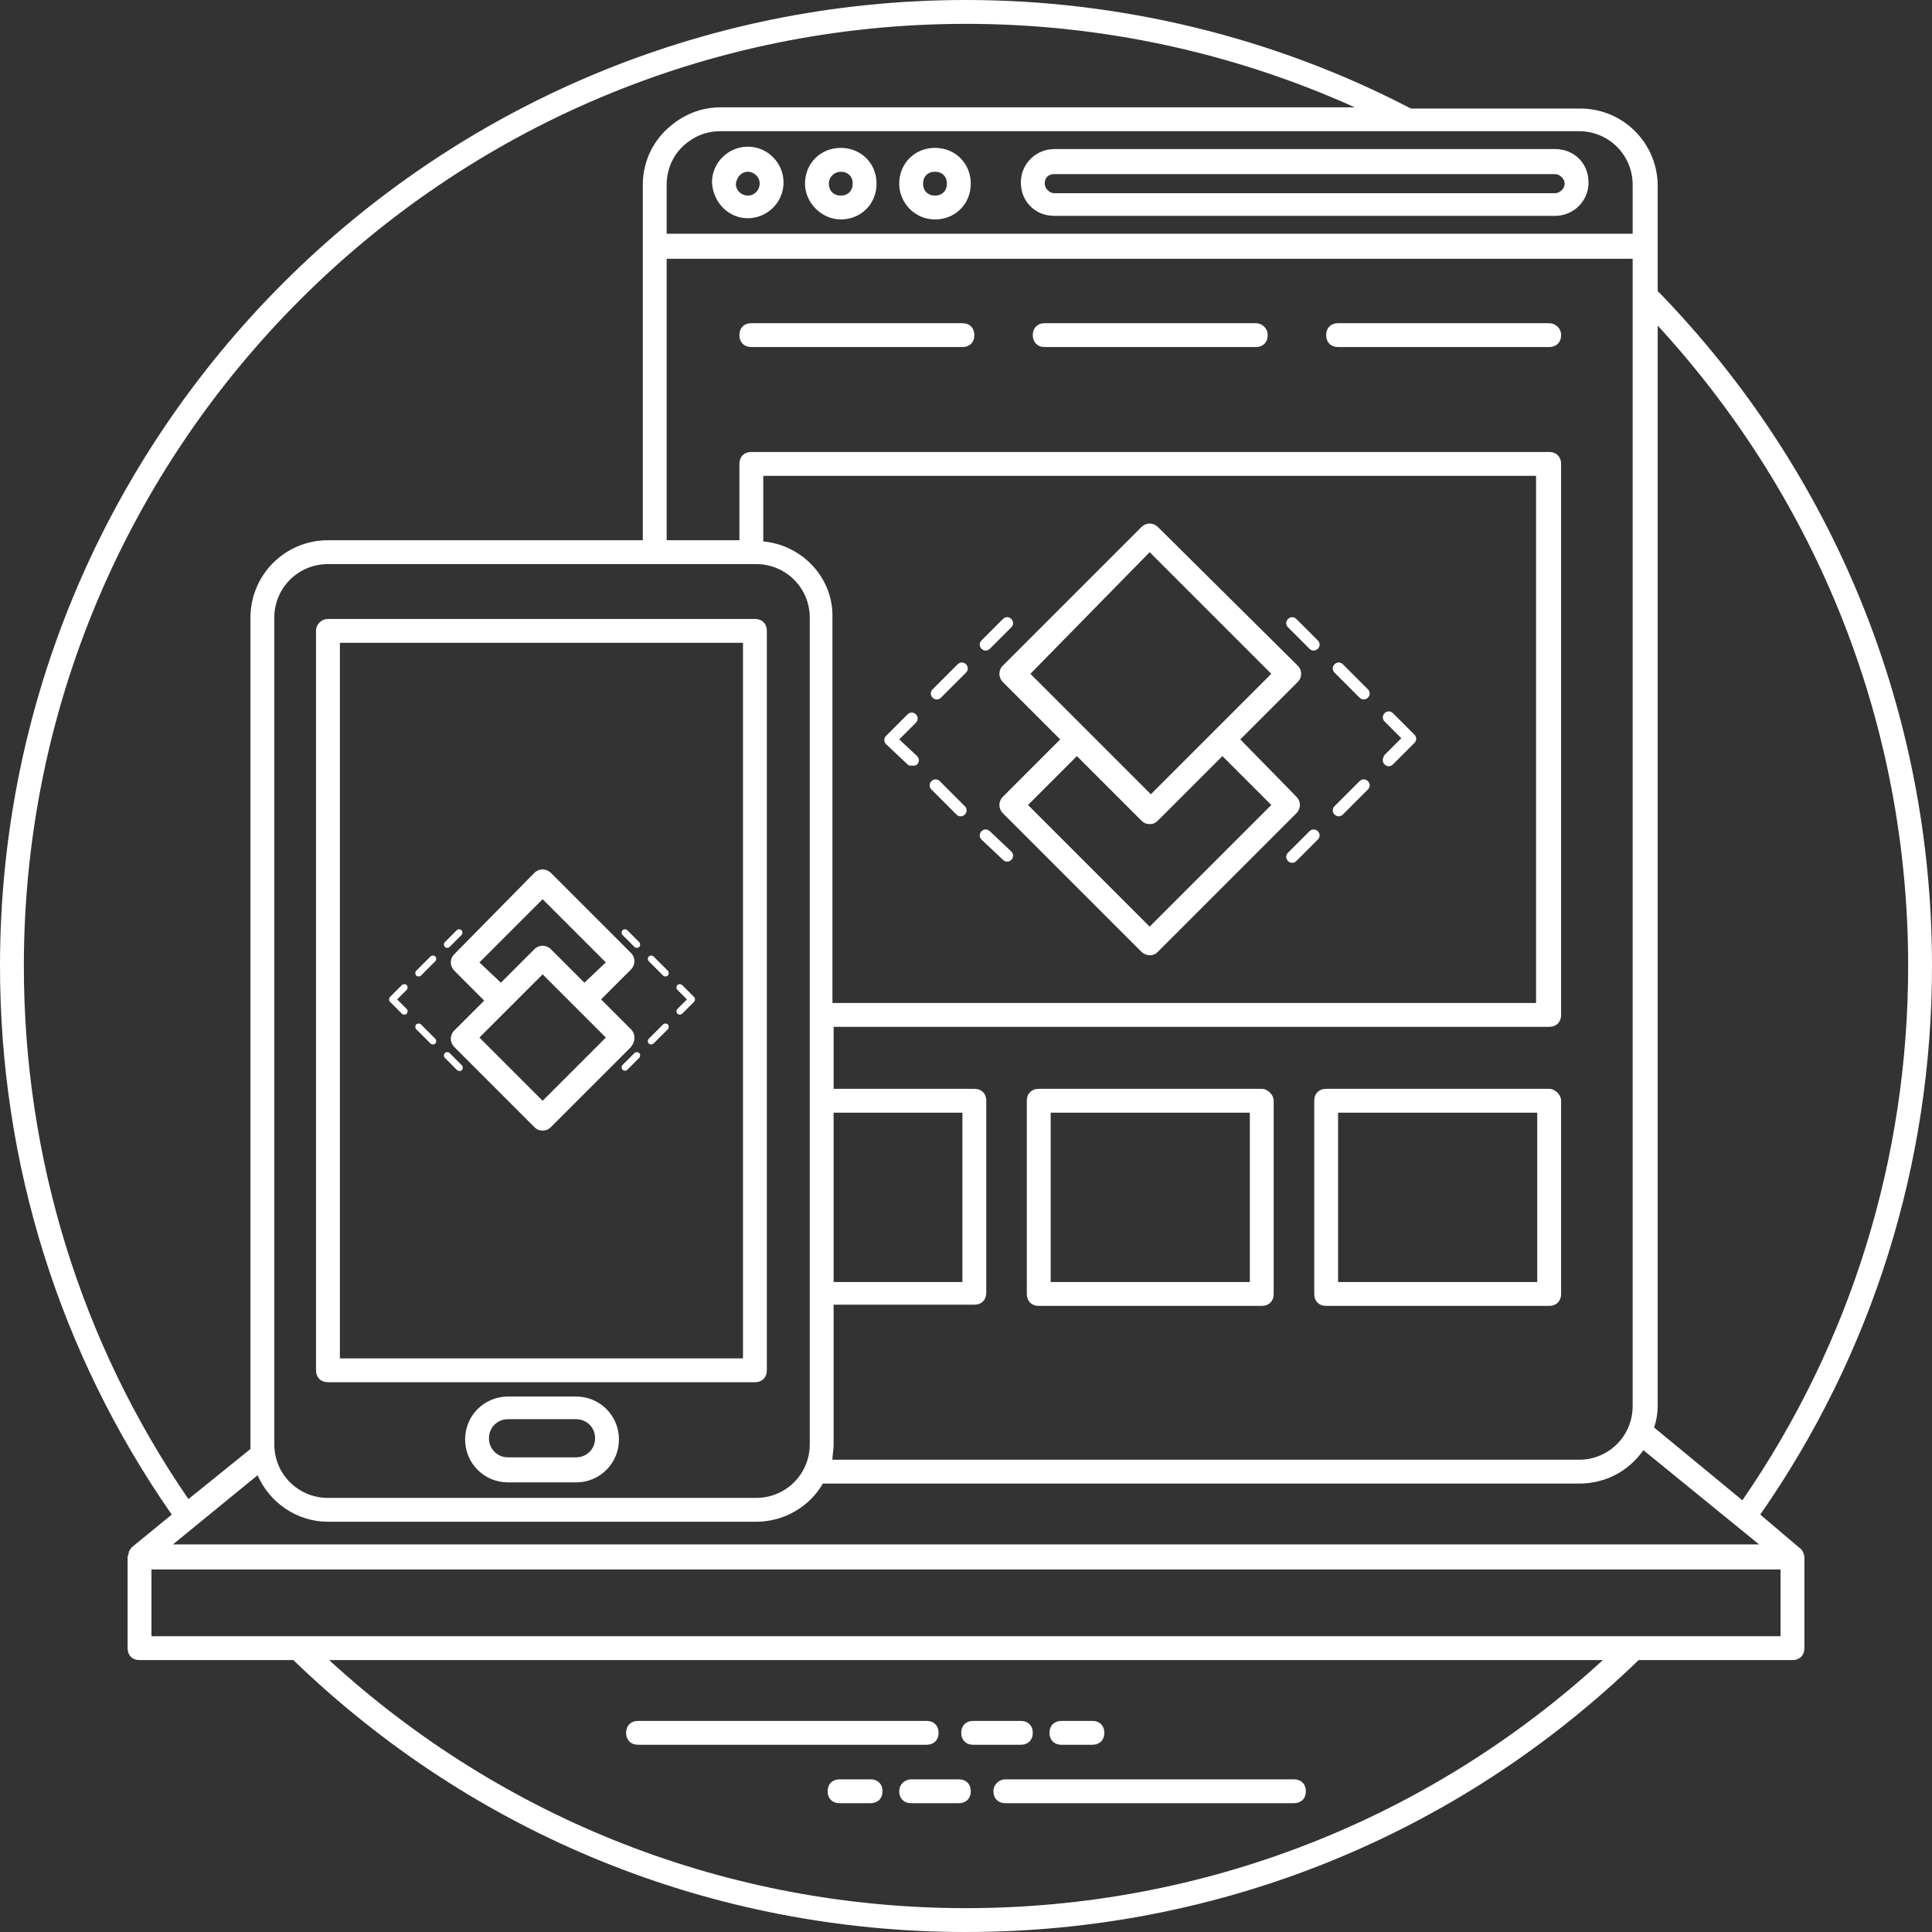 <?xml version="1.0" encoding="UTF-8" standalone="no"?><svg xmlns="http://www.w3.org/2000/svg" xmlns:xlink="http://www.w3.org/1999/xlink" fill="#ffffff" height="162" preserveAspectRatio="xMidYMid meet" version="1" viewBox="1.0 1.0 162.0 162.0" width="162" zoomAndPan="magnify"><rect x="1.0" y="1.0" width="162.0" height="162.0" fill="#333333" stroke="none"/><g><g id="change1_39"><path d="M54.5,147.3h24.2c0.6,0,1-0.4,1-1s-0.4-1-1-1H54.5c-0.6,0-1,0.4-1,1S53.9,147.3,54.5,147.3z"/></g><g id="change1_28"><path d="M82.6,147.3h4c0.6,0,1-0.4,1-1s-0.4-1-1-1h-4c-0.6,0-1,0.4-1,1S82,147.3,82.6,147.3z"/></g><g id="change1_22"><path d="M90,147.3h2.6c0.6,0,1-0.4,1-1s-0.4-1-1-1H90c-0.6,0-1,0.4-1,1S89.4,147.3,90,147.3z"/></g><g id="change1_41"><path d="M84.3,151.2c0,0.6,0.4,1,1,1h24.2c0.6,0,1-0.4,1-1c0-0.6-0.4-1-1-1H85.3C84.8,150.2,84.3,150.6,84.3,151.2z"/></g><g id="change1_18"><path d="M76.4,151.2c0,0.6,0.4,1,1,1h4c0.6,0,1-0.4,1-1c0-0.6-0.4-1-1-1h-4C76.9,150.2,76.4,150.6,76.4,151.2z"/></g><g id="change1_29"><path d="M74,150.2h-2.6c-0.6,0-1,0.4-1,1c0,0.6,0.4,1,1,1H74c0.6,0,1-0.4,1-1C75,150.6,74.6,150.2,74,150.2z"/></g><g id="change1_1"><path d="M148.6,128C158,114.5,163,98.6,163,82c0-21.3-8.2-41.4-23-56.6v-3.7c0,0,0,0,0,0v-5.1c0-3.6-2.9-6.5-6.5-6.5h-14.2 C107.8,4.1,94.9,1,82,1C37.3,1,1,37.3,1,82c0,16.6,5,32.5,14.4,46l-3.3,2.7c0,0,0,0-0.1,0.1c0,0,0,0,0,0c-0.1,0.1-0.1,0.2-0.2,0.3 c0,0,0,0,0,0.1c0,0.1-0.1,0.2-0.1,0.4c0,0,0,0,0,0v7.6c0,0.6,0.4,1,1,1h12.9C40.8,154.9,60.8,163,82,163s41.2-8.1,56.4-22.8h12.9 c0.6,0,1-0.4,1-1v-7.6c0-0.3-0.2-0.7-0.4-0.8L148.6,128z M140,118.9V28.3C153.5,43,161,61.9,161,82c0,16.1-4.8,31.6-13.9,44.8 l-7.4-6.1C139.9,120.1,140,119.5,140,118.9z M138.8,122.6l9.7,7.9h-133l7.1-5.8c1,2.3,3.3,3.9,5.9,3.9h35.9c2.4,0,4.5-1.3,5.6-3.2 h63.4C135.7,125.4,137.6,124.3,138.8,122.6z M65,46.4v-5.5h64.8v44.2h-59V52.8C70.9,49.5,68.3,46.7,65,46.4z M70.9,94.3h10.8v14.2 H70.9V94.3z M70.9,122.1v-11.7h11.8c0.6,0,1-0.4,1-1V93.3c0-0.6-0.4-1-1-1H70.9v-5.2h60c0.6,0,1-0.4,1-1V39.9c0-0.6-0.4-1-1-1H64 c-0.6,0-1,0.4-1,1v6.4h-6.1V22.7h81v96.2c0,2.5-2,4.5-4.5,4.5H70.8C70.8,123,70.9,122.6,70.9,122.1z M64.4,48.3 c2.5,0,4.5,2,4.5,4.5v69.3c0,2.5-2,4.5-4.5,4.5H28.5c-2.5,0-4.5-2-4.5-4.5V52.8c0-2.5,2-4.5,4.5-4.5H64.4z M133.4,12 c2.5,0,4.5,2,4.5,4.5v4.1h-81v-4.1c0-1.5,0.7-2.8,1.8-3.6c0.8-0.6,1.7-0.9,2.7-0.9H133.4z M3,82C3,38.4,38.4,3,82,3 c11.3,0,22.4,2.4,32.6,7H61.4c-1.6,0-3,0.6-4.1,1.5c-1.5,1.2-2.4,3-2.4,5v29.8H28.5c-3.6,0-6.5,2.9-6.5,6.5v69.3 c0,0.1,0,0.3,0,0.4l-5.2,4.2C7.8,113.6,3,98.1,3,82z M82,161c-19.9,0-38.8-7.4-53.4-20.8h106.8C120.8,153.6,101.9,161,82,161z M150.3,138.2c-16.5,0-116.9,0-136.6,0v-5.6h136.6V138.2z"/></g><g id="change1_20"><path d="M107.6,57.6C107.6,57.6,107.6,57.6,107.6,57.6C107.6,57.6,107.6,57.6,107.6,57.6C107.6,57.6,107.6,57.6,107.6,57.6z"/></g><g id="change1_34"><path d="M85.1,58.2l4.8,4.8l-4.8,4.8c-0.4,0.4-0.4,1,0,1.4l11.6,11.6c0.2,0.2,0.5,0.3,0.7,0.3c0.3,0,0.5-0.1,0.7-0.3l11.6-11.6 c0.4-0.4,0.4-1,0-1.4L105,63l4.8-4.8c0.2-0.2,0.3-0.4,0.3-0.7c0-0.3-0.1-0.5-0.3-0.7L98.1,45.2c-0.4-0.4-1-0.4-1.4,0L85.1,56.8 C84.7,57.2,84.7,57.8,85.1,58.2z M107.6,68.5L97.4,78.7L87.2,68.5l4.1-4.1l5.4,5.4c0.2,0.2,0.4,0.3,0.7,0.3c0.3,0,0.5-0.1,0.7-0.3 l5.4-5.4L107.6,68.5z M97.4,47.3l10.2,10.2c0,0,0,0,0,0c0,0,0,0,0,0c0,0,0,0,0,0c0,0,0,0,0,0c0,0,0,0-0.1,0.1 c-0.5,0.5-2.6,2.6-10,10c0,0,0,0,0,0c0,0,0,0,0,0c0,0,0,0,0,0c0,0,0,0,0,0c0,0,0,0,0,0c0,0,0,0,0,0c0,0,0,0,0,0 c0,0-0.1-0.1-0.1-0.1c0,0,0,0,0,0c0,0,0,0,0,0c-0.5-0.5-2.7-2.7-10-10L97.4,47.3z"/></g><g id="change1_21"><path d="M97.3,67.6C97.3,67.6,97.3,67.6,97.3,67.6C97.3,67.5,97.3,67.5,97.3,67.6z"/></g><g id="change1_4"><path d="M110.8,70.7l-1.8,1.8c-0.2,0.2-0.2,0.5,0,0.7c0.2,0.2,0.5,0.2,0.7,0l1.8-1.8c0.2-0.2,0.2-0.5,0-0.7 C111.3,70.5,111,70.5,110.8,70.7z"/></g><g id="change1_7"><path d="M113.6,69.3l2.1-2.1c0.2-0.2,0.2-0.5,0-0.7c-0.2-0.2-0.5-0.2-0.7,0l-2.1,2.1c-0.2,0.2-0.2,0.5,0,0.7 C113.1,69.5,113.4,69.5,113.6,69.3z"/></g><g id="change1_10"><path d="M117.1,65.1c0.2,0.2,0.5,0.2,0.7,0l1.8-1.8c0.2-0.2,0.2-0.5,0-0.7l-1.8-1.8c-0.2-0.2-0.5-0.2-0.7,0 c-0.2,0.2-0.2,0.5,0,0.7l1.4,1.4l-1.4,1.4C116.9,64.6,116.9,64.9,117.1,65.1z"/></g><g id="change1_33"><path d="M115,59.5c0.2,0.2,0.5,0.2,0.7,0c0.2-0.2,0.2-0.5,0-0.7l-2.1-2.1c-0.2-0.2-0.5-0.2-0.7,0c-0.2,0.2-0.2,0.5,0,0.7L115,59.5 z"/></g><g id="change1_9"><path d="M110.8,55.4c0.2,0.2,0.5,0.2,0.7,0c0.2-0.2,0.2-0.5,0-0.7l-1.8-1.8c-0.2-0.2-0.5-0.2-0.7,0c-0.2,0.2-0.2,0.5,0,0.7 L110.8,55.4z"/></g><g id="change1_13"><path d="M85.1,73.1c0.2,0.2,0.5,0.2,0.7,0c0.2-0.2,0.2-0.5,0-0.7L84,70.7c-0.2-0.2-0.5-0.2-0.7,0c-0.2,0.2-0.2,0.5,0,0.7 L85.1,73.1z"/></g><g id="change1_37"><path d="M81.2,69.3c0.2,0.2,0.5,0.2,0.7,0c0.2-0.2,0.2-0.5,0-0.7l-2.1-2.1c-0.2-0.2-0.5-0.2-0.7,0c-0.2,0.2-0.2,0.5,0,0.7 L81.2,69.3z"/></g><g id="change1_30"><path d="M77.1,65.1c0.1,0.1,0.2,0.1,0.4,0.1s0.3,0,0.4-0.1c0.2-0.2,0.2-0.5,0-0.7L76.4,63l1.4-1.4c0.2-0.2,0.2-0.5,0-0.7 c-0.2-0.2-0.5-0.2-0.7,0l-1.8,1.8c-0.2,0.2-0.2,0.5,0,0.7L77.1,65.1z"/></g><g id="change1_35"><path d="M79.9,59.5l2.1-2.1c0.2-0.2,0.2-0.5,0-0.7c-0.2-0.2-0.5-0.2-0.7,0l-2.1,2.1c-0.2,0.2-0.2,0.5,0,0.7S79.7,59.7,79.9,59.5z"/></g><g id="change1_19"><path d="M84,55.4l1.8-1.8c0.2-0.2,0.2-0.5,0-0.7c-0.2-0.2-0.5-0.2-0.7,0l-1.8,1.8c-0.2,0.2-0.2,0.5,0,0.7 C83.5,55.6,83.8,55.6,84,55.4z"/></g><g id="change1_16"><path d="M106.8,92.3H88.1c-0.6,0-1,0.4-1,1v16.2c0,0.6,0.4,1,1,1h18.7c0.6,0,1-0.4,1-1V93.3C107.8,92.8,107.3,92.3,106.8,92.3z M105.8,108.5H89.1V94.3h16.7V108.5z"/></g><g id="change1_12"><path d="M27.5,53.9v62c0,0.6,0.4,1,1,1h35.8c0.6,0,1-0.4,1-1v-62c0-0.6-0.4-1-1-1H28.5C28,52.9,27.5,53.3,27.5,53.9z M29.5,54.9 h33.8v60H29.5V54.9z"/></g><g id="change1_17"><path d="M53.9,87.3l-2.5-2.5l2.5-2.5c0.4-0.4,0.4-1,0-1.4l-6.7-6.7c-0.4-0.4-1-0.4-1.4,0L39.1,81c-0.4,0.4-0.4,1,0,1.4l2.5,2.5 l-2.5,2.5c-0.4,0.4-0.4,1,0,1.4l6.7,6.7c0.2,0.2,0.4,0.3,0.7,0.3c0.3,0,0.5-0.1,0.7-0.3l6.7-6.7C54.3,88.3,54.3,87.7,53.9,87.3z M41.2,81.7l5.3-5.3l5.3,5.3L50,83.4l-2.8-2.8c-0.4-0.4-1-0.4-1.4,0l-2.1,2.1l-0.7,0.7L41.2,81.7z M46.5,93.3L41.2,88l2.5-2.5 c0,0,0,0,0,0l1.4-1.4l1.4-1.4l2.8,2.8c0,0,0,0,0,0l2.5,2.5L46.5,93.3z"/></g><g id="change1_38"><path d="M54.2,89.3l-1,1c-0.1,0.1-0.1,0.3,0,0.4c0.1,0.1,0.3,0.1,0.4,0l1-1c0.1-0.1,0.1-0.3,0-0.4C54.5,89.2,54.3,89.2,54.2,89.3z"/></g><g id="change1_42"><path d="M56.6,86.9l-1.2,1.2c-0.1,0.1-0.1,0.3,0,0.4c0.1,0.1,0.3,0.1,0.4,0l1.2-1.2c0.1-0.1,0.1-0.3,0-0.4 C56.9,86.8,56.7,86.8,56.6,86.9z"/></g><g id="change1_36"><path d="M58.2,83.6c-0.1-0.1-0.3-0.1-0.4,0c-0.1,0.1-0.1,0.3,0,0.4l0.8,0.8l-0.8,0.8c-0.1,0.1-0.1,0.3,0,0.4 c0.1,0.1,0.3,0.1,0.4,0l1-1c0.1-0.1,0.1-0.3,0-0.4L58.2,83.6z"/></g><g id="change1_2"><path d="M55.8,81.2c-0.1-0.1-0.3-0.1-0.4,0c-0.1,0.1-0.1,0.3,0,0.4l1.2,1.2c0.1,0.1,0.3,0.1,0.4,0c0.1-0.1,0.1-0.3,0-0.4 L55.8,81.2z"/></g><g id="change1_8"><path d="M53.6,79c-0.1-0.1-0.3-0.1-0.4,0c-0.1,0.1-0.1,0.3,0,0.4l1,1c0.1,0.1,0.3,0.1,0.4,0s0.1-0.3,0-0.4L53.6,79z"/></g><g id="change1_5"><path d="M38.7,89.3c-0.1-0.1-0.3-0.1-0.4,0c-0.1,0.1-0.1,0.3,0,0.4l1,1c0.3,0.3,0.7-0.1,0.4-0.4L38.7,89.3z"/></g><g id="change1_27"><path d="M36.3,86.9c-0.1-0.1-0.3-0.1-0.4,0c-0.1,0.1-0.1,0.3,0,0.4l1.2,1.2c0.1,0.1,0.3,0.1,0.4,0c0.1-0.1,0.1-0.3,0-0.4 L36.3,86.9z"/></g><g id="change1_23"><path d="M35.1,83.6c-0.1-0.1-0.3-0.1-0.4,0l-1,1c-0.1,0.1-0.1,0.3,0,0.4l1,1c0.1,0.1,0.3,0.1,0.4,0c0.1-0.1,0.1-0.3,0-0.4 l-0.8-0.8l0.8-0.8C35.2,83.9,35.2,83.7,35.1,83.6z"/></g><g id="change1_40"><path d="M37.1,81.2l-1.2,1.2c-0.1,0.1-0.1,0.3,0,0.4c0.1,0.1,0.3,0.1,0.4,0l1.2-1.2c0.1-0.1,0.1-0.3,0-0.4 C37.4,81.1,37.2,81.1,37.1,81.2z"/></g><g id="change1_15"><path d="M38.7,80.4l1-1c0.1-0.1,0.1-0.3,0-0.4c-0.1-0.1-0.3-0.1-0.4,0l-1,1c-0.1,0.1-0.1,0.3,0,0.4S38.6,80.5,38.7,80.4z"/></g><g id="change1_24"><path d="M130.9,92.3h-18.7c-0.6,0-1,0.4-1,1v16.2c0,0.6,0.4,1,1,1h18.7c0.6,0,1-0.4,1-1V93.3C131.9,92.8,131.4,92.3,130.9,92.3z M129.9,108.5h-16.7V94.3h16.7V108.5z"/></g><g id="change1_31"><path d="M81.7,28.1H64c-0.6,0-1,0.4-1,1c0,0.6,0.4,1,1,1h17.7c0.6,0,1-0.4,1-1C82.7,28.5,82.3,28.1,81.7,28.1z"/></g><g id="change1_6"><path d="M106.3,28.1H88.6c-0.6,0-1,0.4-1,1c0,0.6,0.4,1,1,1h17.7c0.6,0,1-0.4,1-1C107.3,28.5,106.8,28.1,106.3,28.1z"/></g><g id="change1_14"><path d="M130.9,28.1h-17.7c-0.6,0-1,0.4-1,1c0,0.6,0.4,1,1,1h17.7c0.6,0,1-0.4,1-1C131.9,28.5,131.4,28.1,130.9,28.1z"/></g><g id="change1_32"><path d="M63.7,19.3c1.6,0,3-1.3,3-3c0-1.6-1.3-3-3-3c-1.6,0-3,1.3-3,3C60.8,18,62.1,19.3,63.7,19.3z M63.7,15.4c0.5,0,1,0.4,1,1 c0,0.5-0.4,1-1,1c-0.5,0-1-0.4-1-1C62.8,15.8,63.2,15.4,63.7,15.4z"/></g><g id="change1_26"><path d="M71.5,19.4c1.7,0,3-1.3,3-3c0-1.7-1.3-3-3-3s-3,1.3-3,3C68.5,18,69.9,19.4,71.5,19.4z M71.5,15.4c0.6,0,1,0.4,1,1 c0,0.6-0.4,1-1,1c-0.6,0-1-0.4-1-1C70.5,15.8,71,15.4,71.5,15.4z"/></g><g id="change1_11"><path d="M79.4,19.4c1.7,0,3-1.3,3-3c0-1.7-1.3-3-3-3c-1.7,0-3,1.3-3,3C76.4,18,77.7,19.4,79.4,19.4z M79.4,15.4c0.6,0,1,0.4,1,1 c0,0.6-0.4,1-1,1c-0.6,0-1-0.4-1-1C78.4,15.8,78.8,15.4,79.4,15.4z"/></g><g id="change1_25"><path d="M89.4,19.1h42c1.5,0,2.8-1.2,2.8-2.8s-1.2-2.8-2.8-2.8h-42c-1.5,0-2.8,1.2-2.8,2.8S87.8,19.1,89.4,19.1z M89.4,15.6h42 c0.4,0,0.8,0.4,0.8,0.8c0,0.4-0.4,0.8-0.8,0.8h-42c-0.4,0-0.8-0.4-0.8-0.8C88.6,15.9,88.9,15.6,89.4,15.6z"/></g><g id="change1_3"><path d="M49.3,118.1h-5.7c-2,0-3.6,1.6-3.6,3.6c0,2,1.6,3.6,3.6,3.6h5.7c2,0,3.6-1.6,3.6-3.6C52.9,119.7,51.3,118.1,49.3,118.1z M49.3,123.2h-5.7c-0.9,0-1.6-0.7-1.6-1.6c0-0.9,0.7-1.6,1.6-1.6h5.7c0.9,0,1.6,0.7,1.6,1.6C50.9,122.5,50.2,123.2,49.3,123.2z"/></g></g></svg>
